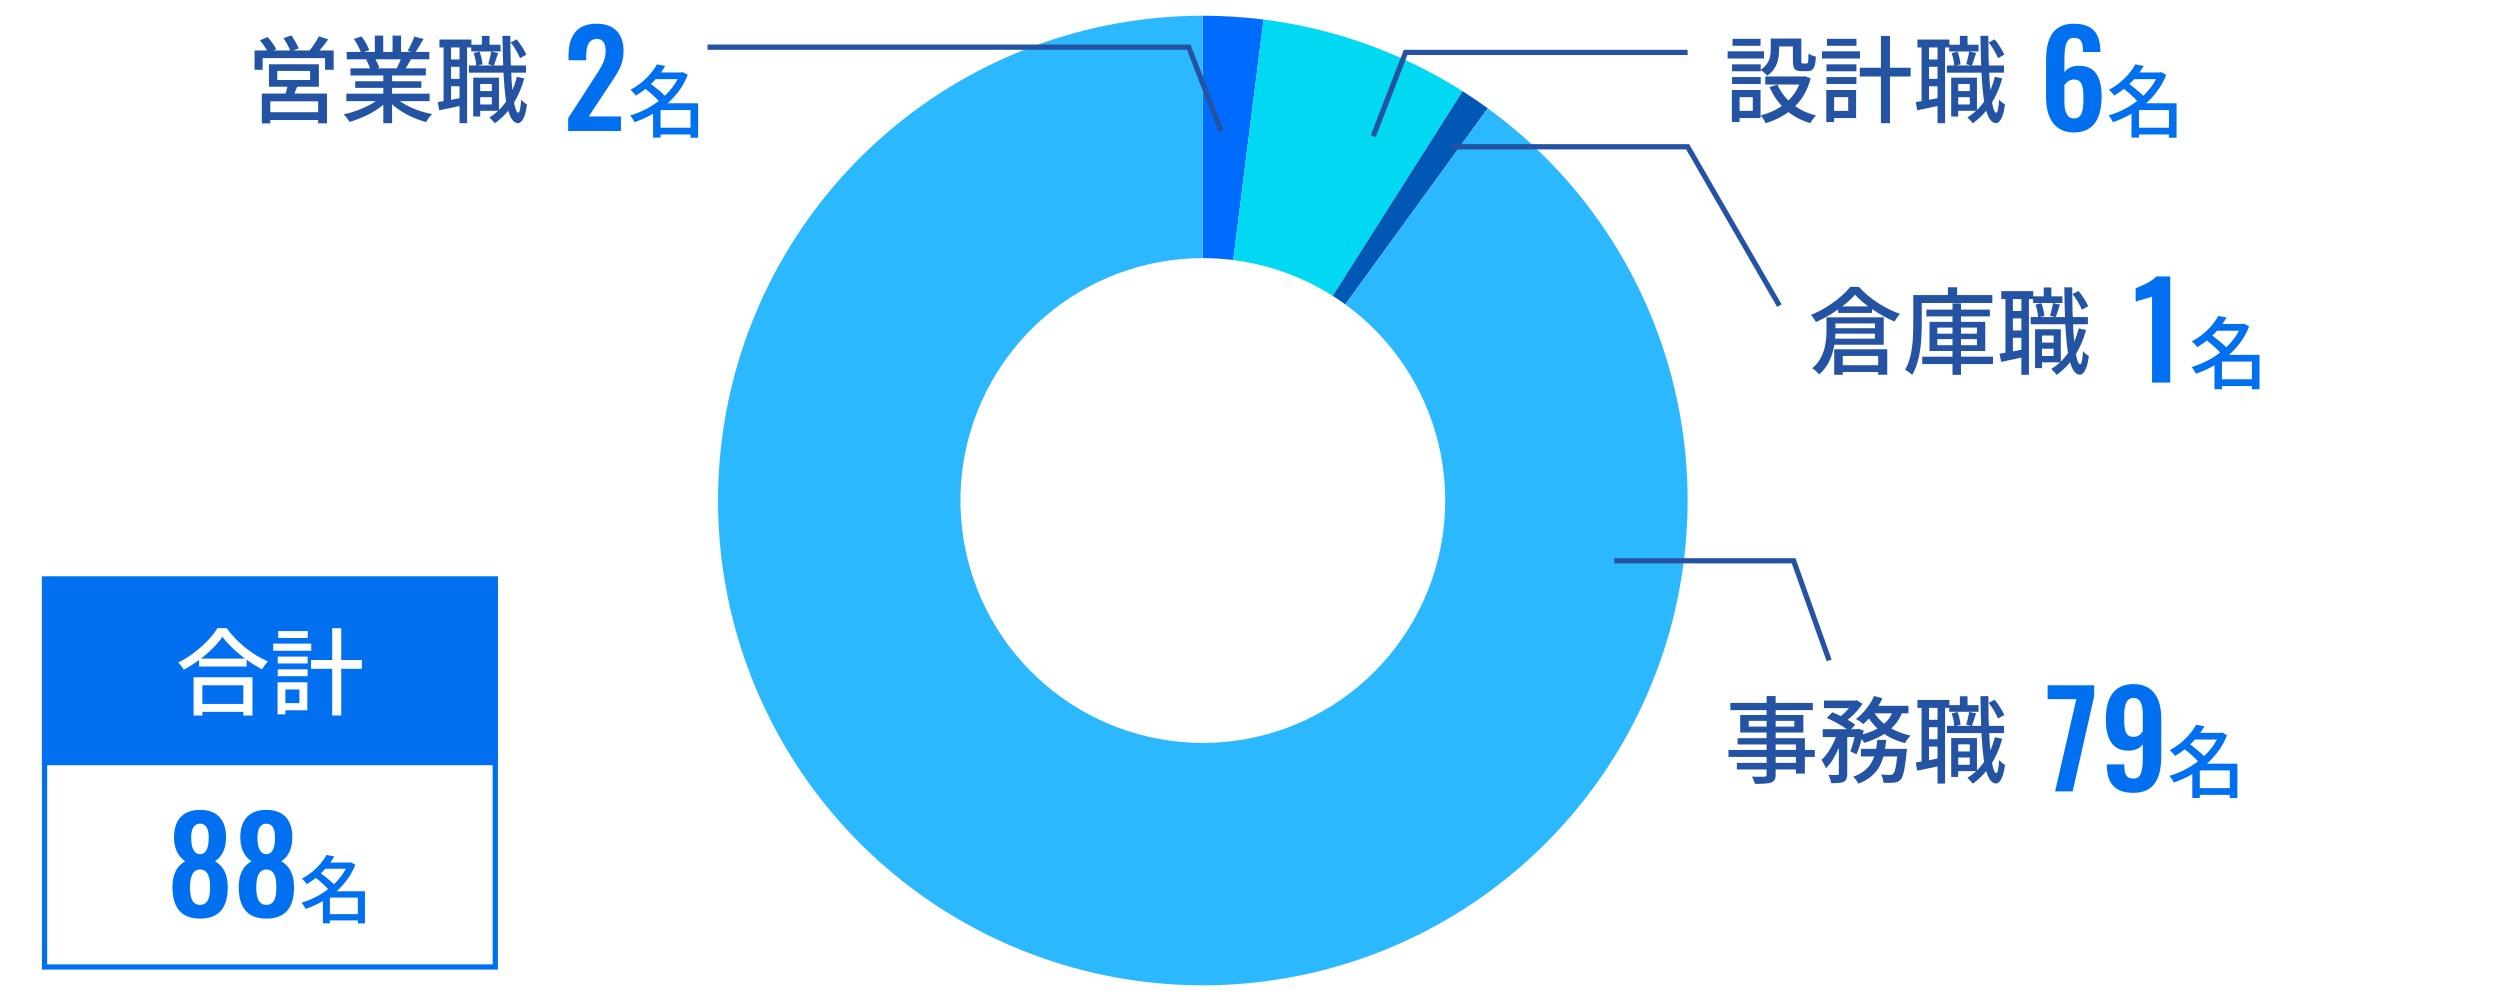 <svg width="477" height="190" viewBox="0 0 477 190" fill="none" xmlns="http://www.w3.org/2000/svg">
<rect width="477" height="190" fill="white"/>
<path d="M52.904 13.54V15.268H59.168V13.54H52.904ZM51.32 12.262H60.842V16.546H51.32V12.262ZM54.956 15.97L56.864 16.114C56.696 16.582 56.516 17.038 56.324 17.482C56.144 17.926 55.97 18.304 55.802 18.616L54.326 18.4C54.446 18.04 54.566 17.632 54.686 17.176C54.806 16.72 54.896 16.318 54.956 15.97ZM49.952 17.842H62.39V23.53H60.698V19.336H51.572V23.548H49.952V17.842ZM50.834 21.406H61.418V22.9H50.834V21.406ZM48.566 9.634H63.668V13.324H62.012V11.092H50.114V13.324H48.566V9.634ZM60.842 6.934L62.624 7.51C62.264 8.014 61.88 8.518 61.472 9.022C61.076 9.514 60.71 9.934 60.374 10.282L58.988 9.742C59.204 9.49 59.426 9.202 59.654 8.878C59.882 8.542 60.098 8.206 60.302 7.87C60.518 7.534 60.698 7.222 60.842 6.934ZM49.592 7.69L51.05 7.06C51.374 7.408 51.692 7.804 52.004 8.248C52.328 8.68 52.562 9.064 52.706 9.4L51.176 10.084C51.032 9.76 50.81 9.37 50.51 8.914C50.21 8.458 49.904 8.05 49.592 7.69ZM54.092 7.276L55.586 6.754C55.85 7.126 56.12 7.552 56.396 8.032C56.672 8.5 56.87 8.902 56.99 9.238L55.424 9.832C55.316 9.484 55.136 9.07 54.884 8.59C54.632 8.11 54.368 7.672 54.092 7.276ZM66.08 17.878H81.974V19.3H66.08V17.878ZM66.152 9.904H81.92V11.326H66.152V9.904ZM66.872 13.036H81.254V14.404H66.872V13.036ZM67.772 15.502H80.39V16.762H67.772V15.502ZM73.136 13.702H74.81V23.512H73.136V13.702ZM71.516 6.79H73.118V10.57H71.516V6.79ZM74.9 6.79H76.52V10.48H74.9V6.79ZM72.704 18.472L74.072 19.102C73.508 19.714 72.824 20.29 72.02 20.83C71.216 21.37 70.352 21.844 69.428 22.252C68.504 22.672 67.592 23.008 66.692 23.26C66.608 23.104 66.5 22.936 66.368 22.756C66.248 22.588 66.116 22.42 65.972 22.252C65.84 22.084 65.708 21.94 65.576 21.82C66.476 21.628 67.376 21.364 68.276 21.028C69.176 20.692 70.016 20.308 70.796 19.876C71.576 19.432 72.212 18.964 72.704 18.472ZM75.242 18.436C75.626 18.808 76.082 19.168 76.61 19.516C77.15 19.864 77.738 20.188 78.374 20.488C79.01 20.776 79.67 21.028 80.354 21.244C81.05 21.46 81.746 21.634 82.442 21.766C82.322 21.886 82.184 22.036 82.028 22.216C81.884 22.396 81.746 22.582 81.614 22.774C81.494 22.966 81.392 23.14 81.308 23.296C80.6 23.104 79.898 22.864 79.202 22.576C78.506 22.3 77.834 21.976 77.186 21.604C76.55 21.232 75.95 20.83 75.386 20.398C74.834 19.954 74.348 19.48 73.928 18.976L75.242 18.436ZM79.058 6.988L80.822 7.438C80.546 7.918 80.258 8.398 79.958 8.878C79.67 9.358 79.406 9.772 79.166 10.12L77.78 9.688C77.936 9.436 78.092 9.154 78.248 8.842C78.404 8.518 78.554 8.194 78.698 7.87C78.842 7.546 78.962 7.252 79.058 6.988ZM76.664 10.804L78.446 11.236C78.218 11.656 77.99 12.064 77.762 12.46C77.534 12.844 77.318 13.174 77.114 13.45L75.692 13.036C75.86 12.712 76.034 12.34 76.214 11.92C76.406 11.5 76.556 11.128 76.664 10.804ZM67.52 7.438L68.978 6.934C69.278 7.33 69.566 7.774 69.842 8.266C70.118 8.758 70.322 9.19 70.454 9.562L68.906 10.12C68.798 9.76 68.612 9.328 68.348 8.824C68.084 8.32 67.808 7.858 67.52 7.438ZM69.842 11.398L71.48 11.11C71.672 11.386 71.852 11.698 72.02 12.046C72.188 12.394 72.308 12.694 72.38 12.946L70.67 13.27C70.61 13.018 70.502 12.718 70.346 12.37C70.19 12.01 70.022 11.686 69.842 11.398ZM90.974 17.374H94.448V18.544H90.974V17.374ZM89.912 8.536H95.51V9.814H89.912V8.536ZM89.462 12.496H100.37V13.864H89.462V12.496ZM91.298 14.818H95.204V21.136H91.298V19.93H93.836V16.024H91.298V14.818ZM90.29 14.818H91.622V22.234H90.29V14.818ZM91.946 6.844H93.404V9.436H91.946V6.844ZM98.624 14.656L100.028 14.962C99.512 16.858 98.774 18.526 97.814 19.966C96.866 21.406 95.726 22.594 94.394 23.53C94.334 23.434 94.244 23.314 94.124 23.17C94.004 23.038 93.872 22.9 93.728 22.756C93.596 22.612 93.482 22.492 93.386 22.396C94.694 21.604 95.786 20.548 96.662 19.228C97.538 17.896 98.192 16.372 98.624 14.656ZM90.38 10.12L91.496 9.85C91.652 10.234 91.778 10.654 91.874 11.11C91.982 11.554 92.048 11.944 92.072 12.28L90.866 12.568C90.866 12.244 90.818 11.854 90.722 11.398C90.626 10.942 90.512 10.516 90.38 10.12ZM97.436 8.104L98.57 7.51C98.954 7.954 99.314 8.452 99.65 9.004C99.998 9.544 100.256 10.018 100.424 10.426L99.218 11.092C99.062 10.684 98.816 10.198 98.48 9.634C98.156 9.058 97.808 8.548 97.436 8.104ZM93.71 9.832L95.042 10.12C94.898 10.54 94.754 10.972 94.61 11.416C94.478 11.848 94.352 12.214 94.232 12.514L93.152 12.262C93.248 11.926 93.35 11.53 93.458 11.074C93.578 10.606 93.662 10.192 93.71 9.832ZM83.846 7.546H89.948V9.058H83.846V7.546ZM85.322 11.344H88.544V12.748H85.322V11.344ZM85.322 15.052H88.544V16.456H85.322V15.052ZM84.638 8.338H86.06V19.75H84.638V8.338ZM87.68 8.32H89.12V23.512H87.68V8.32ZM83.522 19.48C84.158 19.384 84.908 19.258 85.772 19.102C86.648 18.934 87.542 18.76 88.454 18.58L88.58 20.038C87.74 20.218 86.906 20.398 86.078 20.578C85.262 20.746 84.506 20.902 83.81 21.046L83.522 19.48ZM95.87 6.826H97.382C97.382 8.398 97.4 9.91 97.436 11.362C97.484 12.802 97.544 14.14 97.616 15.376C97.7 16.6 97.802 17.674 97.922 18.598C98.054 19.51 98.198 20.224 98.354 20.74C98.522 21.256 98.702 21.514 98.894 21.514C99.026 21.514 99.134 21.298 99.218 20.866C99.314 20.422 99.386 19.804 99.434 19.012C99.518 19.12 99.632 19.24 99.776 19.372C99.92 19.492 100.064 19.606 100.208 19.714C100.364 19.81 100.478 19.882 100.55 19.93C100.43 20.878 100.268 21.61 100.064 22.126C99.872 22.642 99.668 22.996 99.452 23.188C99.248 23.392 99.044 23.494 98.84 23.494C98.36 23.482 97.952 23.206 97.616 22.666C97.28 22.126 96.998 21.364 96.77 20.38C96.554 19.384 96.386 18.196 96.266 16.816C96.146 15.436 96.056 13.906 95.996 12.226C95.936 10.534 95.894 8.734 95.87 6.826Z" fill="#2553A4"/>
<path d="M108.402 25V22.55L113.402 14.825C114.477 13.1 115.552 11.775 115.552 9.775C115.552 8.275 115.052 7.425 113.902 7.425C112.252 7.425 111.852 8.925 111.852 10.65V11.5H108.477V10.6C108.477 7 109.952 4.525 113.802 4.525C117.252 4.525 118.977 6.5 118.977 9.8C118.977 12.325 117.802 13.95 116.477 15.95L112.327 22.225H118.477V25H108.402ZM125.403 24.37H132.408V25.66H125.403V24.37ZM124.788 13.825H130.203V15.1H124.788V13.825ZM125.343 12.28L126.933 12.58C126.533 13.26 126.063 13.935 125.523 14.605C124.983 15.275 124.363 15.92 123.663 16.54C122.973 17.15 122.183 17.72 121.293 18.25C121.233 18.13 121.143 18 121.023 17.86C120.903 17.72 120.778 17.585 120.648 17.455C120.528 17.325 120.408 17.22 120.288 17.14C121.118 16.69 121.858 16.195 122.508 15.655C123.158 15.105 123.718 14.54 124.188 13.96C124.668 13.38 125.053 12.82 125.343 12.28ZM129.753 13.825H130.008L130.263 13.75L131.223 14.275C130.783 15.425 130.203 16.475 129.483 17.425C128.773 18.375 127.968 19.23 127.068 19.99C126.168 20.74 125.208 21.39 124.188 21.94C123.168 22.49 122.128 22.945 121.068 23.305C121.008 23.175 120.928 23.03 120.828 22.87C120.738 22.71 120.638 22.555 120.528 22.405C120.428 22.255 120.333 22.13 120.243 22.03C121.243 21.74 122.228 21.345 123.198 20.845C124.168 20.345 125.078 19.755 125.928 19.075C126.788 18.385 127.548 17.62 128.208 16.78C128.868 15.94 129.383 15.04 129.753 14.08V13.825ZM122.868 16.765L123.933 15.865C124.313 16.115 124.703 16.405 125.103 16.735C125.513 17.055 125.898 17.375 126.258 17.695C126.618 18.015 126.908 18.32 127.128 18.61L125.988 19.615C125.778 19.345 125.498 19.04 125.148 18.7C124.808 18.36 124.438 18.02 124.038 17.68C123.638 17.34 123.248 17.035 122.868 16.765ZM131.748 19.705H133.203V26.275H131.748V19.705ZM126.033 19.705H132.453V20.995H126.033V26.26H124.608V20.785L125.718 19.705H126.033Z" fill="#0070F0"/>
<path d="M337.856 7.348H339.458V9.544C339.458 10.084 339.398 10.654 339.278 11.254C339.17 11.842 338.948 12.412 338.612 12.964C338.288 13.516 337.808 14.008 337.172 14.44C337.1 14.332 336.986 14.206 336.83 14.062C336.674 13.918 336.512 13.78 336.344 13.648C336.176 13.504 336.032 13.402 335.912 13.342C336.476 12.958 336.896 12.55 337.172 12.118C337.448 11.686 337.628 11.248 337.712 10.804C337.808 10.36 337.856 9.928 337.856 9.508V7.348ZM342.086 7.348H343.688V11.614C343.688 11.83 343.706 11.968 343.742 12.028C343.778 12.088 343.862 12.118 343.994 12.118C344.03 12.118 344.096 12.118 344.192 12.118C344.288 12.118 344.384 12.118 344.48 12.118C344.588 12.118 344.66 12.118 344.696 12.118C344.792 12.118 344.864 12.076 344.912 11.992C344.96 11.908 344.996 11.728 345.02 11.452C345.044 11.176 345.062 10.762 345.074 10.21C345.23 10.342 345.446 10.462 345.722 10.57C346.01 10.678 346.262 10.762 346.478 10.822C346.442 11.542 346.364 12.106 346.244 12.514C346.124 12.91 345.956 13.186 345.74 13.342C345.524 13.498 345.236 13.576 344.876 13.576C344.792 13.576 344.672 13.576 344.516 13.576C344.372 13.576 344.222 13.576 344.066 13.576C343.91 13.576 343.79 13.576 343.706 13.576C343.298 13.576 342.974 13.522 342.734 13.414C342.494 13.294 342.326 13.096 342.23 12.82C342.134 12.532 342.086 12.136 342.086 11.632V7.348ZM339.134 16.15C339.758 17.578 340.706 18.808 341.978 19.84C343.25 20.872 344.762 21.604 346.514 22.036C346.394 22.144 346.262 22.288 346.118 22.468C345.974 22.648 345.836 22.828 345.704 23.008C345.584 23.188 345.482 23.35 345.398 23.494C343.574 22.954 342.008 22.102 340.7 20.938C339.404 19.762 338.378 18.322 337.622 16.618L339.134 16.15ZM343.742 14.584H344.066L344.354 14.53L345.47 14.944C345.158 16.132 344.726 17.194 344.174 18.13C343.622 19.054 342.968 19.864 342.212 20.56C341.468 21.256 340.646 21.844 339.746 22.324C338.846 22.816 337.886 23.212 336.866 23.512C336.818 23.356 336.74 23.182 336.632 22.99C336.524 22.81 336.41 22.63 336.29 22.45C336.17 22.27 336.056 22.12 335.948 22C336.872 21.772 337.748 21.454 338.576 21.046C339.404 20.626 340.16 20.122 340.844 19.534C341.528 18.934 342.116 18.244 342.608 17.464C343.1 16.684 343.478 15.814 343.742 14.854V14.584ZM336.812 14.584H344.408V16.132H336.812V14.584ZM338.504 7.348H342.932V8.86H338.504V7.348ZM330.476 12.28H335.948V13.594H330.476V12.28ZM330.566 7.402H335.912V8.734H330.566V7.402ZM330.476 14.71H335.948V16.024H330.476V14.71ZM329.63 9.796H336.578V11.164H329.63V9.796ZM331.268 17.176H335.912V22.522H331.268V21.154H334.436V18.544H331.268V17.176ZM330.44 17.176H331.916V23.296H330.44V17.176ZM354.848 12.928H364.55V14.602H354.848V12.928ZM358.88 6.862H360.608V23.512H358.88V6.862ZM348.494 12.28H354.2V13.594H348.494V12.28ZM348.584 7.402H354.218V8.734H348.584V7.402ZM348.494 14.71H354.2V16.024H348.494V14.71ZM347.63 9.796H354.884V11.164H347.63V9.796ZM349.268 17.176H354.146V22.522H349.268V21.154H352.634V18.544H349.268V17.176ZM348.458 17.176H349.952V23.296H348.458V17.176ZM372.974 17.374H376.448V18.544H372.974V17.374ZM371.912 8.536H377.51V9.814H371.912V8.536ZM371.462 12.496H382.37V13.864H371.462V12.496ZM373.298 14.818H377.204V21.136H373.298V19.93H375.836V16.024H373.298V14.818ZM372.29 14.818H373.622V22.234H372.29V14.818ZM373.946 6.844H375.404V9.436H373.946V6.844ZM380.624 14.656L382.028 14.962C381.512 16.858 380.774 18.526 379.814 19.966C378.866 21.406 377.726 22.594 376.394 23.53C376.334 23.434 376.244 23.314 376.124 23.17C376.004 23.038 375.872 22.9 375.728 22.756C375.596 22.612 375.482 22.492 375.386 22.396C376.694 21.604 377.786 20.548 378.662 19.228C379.538 17.896 380.192 16.372 380.624 14.656ZM372.38 10.12L373.496 9.85C373.652 10.234 373.778 10.654 373.874 11.11C373.982 11.554 374.048 11.944 374.072 12.28L372.866 12.568C372.866 12.244 372.818 11.854 372.722 11.398C372.626 10.942 372.512 10.516 372.38 10.12ZM379.436 8.104L380.57 7.51C380.954 7.954 381.314 8.452 381.65 9.004C381.998 9.544 382.256 10.018 382.424 10.426L381.218 11.092C381.062 10.684 380.816 10.198 380.48 9.634C380.156 9.058 379.808 8.548 379.436 8.104ZM375.71 9.832L377.042 10.12C376.898 10.54 376.754 10.972 376.61 11.416C376.478 11.848 376.352 12.214 376.232 12.514L375.152 12.262C375.248 11.926 375.35 11.53 375.458 11.074C375.578 10.606 375.662 10.192 375.71 9.832ZM365.846 7.546H371.948V9.058H365.846V7.546ZM367.322 11.344H370.544V12.748H367.322V11.344ZM367.322 15.052H370.544V16.456H367.322V15.052ZM366.638 8.338H368.06V19.75H366.638V8.338ZM369.68 8.32H371.12V23.512H369.68V8.32ZM365.522 19.48C366.158 19.384 366.908 19.258 367.772 19.102C368.648 18.934 369.542 18.76 370.454 18.58L370.58 20.038C369.74 20.218 368.906 20.398 368.078 20.578C367.262 20.746 366.506 20.902 365.81 21.046L365.522 19.48ZM377.87 6.826H379.382C379.382 8.398 379.4 9.91 379.436 11.362C379.484 12.802 379.544 14.14 379.616 15.376C379.7 16.6 379.802 17.674 379.922 18.598C380.054 19.51 380.198 20.224 380.354 20.74C380.522 21.256 380.702 21.514 380.894 21.514C381.026 21.514 381.134 21.298 381.218 20.866C381.314 20.422 381.386 19.804 381.434 19.012C381.518 19.12 381.632 19.24 381.776 19.372C381.92 19.492 382.064 19.606 382.208 19.714C382.364 19.81 382.478 19.882 382.55 19.93C382.43 20.878 382.268 21.61 382.064 22.126C381.872 22.642 381.668 22.996 381.452 23.188C381.248 23.392 381.044 23.494 380.84 23.494C380.36 23.482 379.952 23.206 379.616 22.666C379.28 22.126 378.998 21.364 378.77 20.38C378.554 19.384 378.386 18.196 378.266 16.816C378.146 15.436 378.056 13.906 377.996 12.226C377.936 10.534 377.894 8.734 377.87 6.826Z" fill="#2553A4"/>
<path d="M395.691 25.275C391.966 25.275 390.391 22.4 390.391 18.625V11.525C390.391 7.6 391.516 4.525 395.691 4.525C399.216 4.525 400.691 6.325 400.741 9.6C400.741 9.675 400.766 9.8 400.766 9.925H397.441C397.441 8.125 397.141 7.225 395.716 7.225C394.391 7.225 393.891 8.325 393.891 11.4V13.8C394.341 13.05 395.341 12.575 396.616 12.55C399.891 12.5 400.991 14.975 400.991 18.375C400.991 22.35 399.641 25.275 395.691 25.275ZM395.716 22.6C397.166 22.6 397.516 21.175 397.516 19.025C397.516 16.85 397.466 15.175 395.716 15.175C394.841 15.175 394.191 15.75 393.891 16.25V19.425C393.891 21.125 394.291 22.6 395.716 22.6ZM407.489 24.37H414.494V25.66H407.489V24.37ZM406.874 13.825H412.289V15.1H406.874V13.825ZM407.429 12.28L409.019 12.58C408.619 13.26 408.149 13.935 407.609 14.605C407.069 15.275 406.449 15.92 405.749 16.54C405.059 17.15 404.269 17.72 403.379 18.25C403.319 18.13 403.229 18 403.109 17.86C402.989 17.72 402.864 17.585 402.734 17.455C402.614 17.325 402.494 17.22 402.374 17.14C403.204 16.69 403.944 16.195 404.594 15.655C405.244 15.105 405.804 14.54 406.274 13.96C406.754 13.38 407.139 12.82 407.429 12.28ZM411.839 13.825H412.094L412.349 13.75L413.309 14.275C412.869 15.425 412.289 16.475 411.569 17.425C410.859 18.375 410.054 19.23 409.154 19.99C408.254 20.74 407.294 21.39 406.274 21.94C405.254 22.49 404.214 22.945 403.154 23.305C403.094 23.175 403.014 23.03 402.914 22.87C402.824 22.71 402.724 22.555 402.614 22.405C402.514 22.255 402.419 22.13 402.329 22.03C403.329 21.74 404.314 21.345 405.284 20.845C406.254 20.345 407.164 19.755 408.014 19.075C408.874 18.385 409.634 17.62 410.294 16.78C410.954 15.94 411.469 15.04 411.839 14.08V13.825ZM404.954 16.765L406.019 15.865C406.399 16.115 406.789 16.405 407.189 16.735C407.599 17.055 407.984 17.375 408.344 17.695C408.704 18.015 408.994 18.32 409.214 18.61L408.074 19.615C407.864 19.345 407.584 19.04 407.234 18.7C406.894 18.36 406.524 18.02 406.124 17.68C405.724 17.34 405.334 17.035 404.954 16.765ZM413.834 19.705H415.289V26.275H413.834V19.705ZM408.119 19.705H414.539V20.995H408.119V26.26H406.694V20.785L407.804 19.705H408.119Z" fill="#0070F0"/>
<path d="M353.928 56.23C353.424 56.83 352.776 57.448 351.984 58.084C351.204 58.72 350.34 59.332 349.392 59.92C348.456 60.496 347.49 61.006 346.494 61.45C346.386 61.258 346.242 61.03 346.062 60.766C345.882 60.49 345.708 60.262 345.54 60.082C346.56 59.662 347.544 59.158 348.492 58.57C349.452 57.982 350.322 57.352 351.102 56.68C351.894 56.008 352.53 55.36 353.01 54.736H354.666C355.17 55.288 355.728 55.822 356.34 56.338C356.952 56.854 357.6 57.334 358.284 57.778C358.968 58.222 359.664 58.624 360.372 58.984C361.092 59.344 361.806 59.644 362.514 59.884C362.322 60.088 362.13 60.328 361.938 60.604C361.758 60.868 361.602 61.12 361.47 61.36C360.798 61.072 360.108 60.73 359.4 60.334C358.692 59.938 358.002 59.518 357.33 59.074C356.658 58.618 356.028 58.15 355.44 57.67C354.852 57.178 354.348 56.698 353.928 56.23ZM350.724 58.462H357.186V59.704H350.724V58.462ZM349.32 62.62H358.626V63.664H349.32V62.62ZM350.742 69.676H359.418V70.972H350.742V69.676ZM348.492 60.55H350.202V63.124C350.202 63.748 350.16 64.426 350.076 65.158C350.004 65.878 349.854 66.616 349.626 67.372C349.41 68.116 349.098 68.836 348.69 69.532C348.282 70.228 347.754 70.864 347.106 71.44C347.022 71.332 346.896 71.2 346.728 71.044C346.572 70.888 346.404 70.732 346.224 70.576C346.056 70.432 345.906 70.33 345.774 70.27C346.386 69.742 346.872 69.178 347.232 68.578C347.592 67.966 347.862 67.342 348.042 66.706C348.222 66.058 348.342 65.428 348.402 64.816C348.462 64.192 348.492 63.61 348.492 63.07V60.55ZM349.356 60.55H359.418V65.77H349.32V64.618H357.744V61.72H349.356V60.55ZM349.968 66.634H360.084V71.494H358.356V67.912H351.606V71.512H349.968V66.634ZM367.554 59.074H379.668V60.37H367.554V59.074ZM366.762 68.056H380.262V69.46H366.762V68.056ZM372.54 57.886H374.16V71.53H372.54V57.886ZM369.642 64.708V65.86H377.202V64.708H369.642ZM369.642 62.512V63.664H377.202V62.512H369.642ZM368.148 61.414H378.786V66.976H368.148V61.414ZM371.658 54.808H373.422V57.22H371.658V54.808ZM365.862 56.302H380.136V57.814H365.862V56.302ZM365.052 56.302H366.672V62.044C366.672 62.752 366.648 63.52 366.6 64.348C366.564 65.176 366.48 66.016 366.348 66.868C366.228 67.72 366.042 68.548 365.79 69.352C365.55 70.144 365.232 70.87 364.836 71.53C364.74 71.422 364.608 71.302 364.44 71.17C364.272 71.05 364.098 70.93 363.918 70.81C363.75 70.69 363.6 70.606 363.468 70.558C363.84 69.946 364.128 69.286 364.332 68.578C364.548 67.858 364.704 67.12 364.8 66.364C364.908 65.596 364.974 64.846 364.998 64.114C365.034 63.382 365.052 62.692 365.052 62.044V56.302ZM388.974 65.374H392.448V66.544H388.974V65.374ZM387.912 56.536H393.51V57.814H387.912V56.536ZM387.462 60.496H398.37V61.864H387.462V60.496ZM389.298 62.818H393.204V69.136H389.298V67.93H391.836V64.024H389.298V62.818ZM388.29 62.818H389.622V70.234H388.29V62.818ZM389.946 54.844H391.404V57.436H389.946V54.844ZM396.624 62.656L398.028 62.962C397.512 64.858 396.774 66.526 395.814 67.966C394.866 69.406 393.726 70.594 392.394 71.53C392.334 71.434 392.244 71.314 392.124 71.17C392.004 71.038 391.872 70.9 391.728 70.756C391.596 70.612 391.482 70.492 391.386 70.396C392.694 69.604 393.786 68.548 394.662 67.228C395.538 65.896 396.192 64.372 396.624 62.656ZM388.38 58.12L389.496 57.85C389.652 58.234 389.778 58.654 389.874 59.11C389.982 59.554 390.048 59.944 390.072 60.28L388.866 60.568C388.866 60.244 388.818 59.854 388.722 59.398C388.626 58.942 388.512 58.516 388.38 58.12ZM395.436 56.104L396.57 55.51C396.954 55.954 397.314 56.452 397.65 57.004C397.998 57.544 398.256 58.018 398.424 58.426L397.218 59.092C397.062 58.684 396.816 58.198 396.48 57.634C396.156 57.058 395.808 56.548 395.436 56.104ZM391.71 57.832L393.042 58.12C392.898 58.54 392.754 58.972 392.61 59.416C392.478 59.848 392.352 60.214 392.232 60.514L391.152 60.262C391.248 59.926 391.35 59.53 391.458 59.074C391.578 58.606 391.662 58.192 391.71 57.832ZM381.846 55.546H387.948V57.058H381.846V55.546ZM383.322 59.344H386.544V60.748H383.322V59.344ZM383.322 63.052H386.544V64.456H383.322V63.052ZM382.638 56.338H384.06V67.75H382.638V56.338ZM385.68 56.32H387.12V71.512H385.68V56.32ZM381.522 67.48C382.158 67.384 382.908 67.258 383.772 67.102C384.648 66.934 385.542 66.76 386.454 66.58L386.58 68.038C385.74 68.218 384.906 68.398 384.078 68.578C383.262 68.746 382.506 68.902 381.81 69.046L381.522 67.48ZM393.87 54.826H395.382C395.382 56.398 395.4 57.91 395.436 59.362C395.484 60.802 395.544 62.14 395.616 63.376C395.7 64.6 395.802 65.674 395.922 66.598C396.054 67.51 396.198 68.224 396.354 68.74C396.522 69.256 396.702 69.514 396.894 69.514C397.026 69.514 397.134 69.298 397.218 68.866C397.314 68.422 397.386 67.804 397.434 67.012C397.518 67.12 397.632 67.24 397.776 67.372C397.92 67.492 398.064 67.606 398.208 67.714C398.364 67.81 398.478 67.882 398.55 67.93C398.43 68.878 398.268 69.61 398.064 70.126C397.872 70.642 397.668 70.996 397.452 71.188C397.248 71.392 397.044 71.494 396.84 71.494C396.36 71.482 395.952 71.206 395.616 70.666C395.28 70.126 394.998 69.364 394.77 68.38C394.554 67.384 394.386 66.196 394.266 64.816C394.146 63.436 394.056 61.906 393.996 60.226C393.936 58.534 393.894 56.734 393.87 54.826Z" fill="#2553A4"/>
<path d="M410.612 73V56.575C410.212 56.825 407.912 57.35 407.487 57.55V54.975C408.412 54.65 410.562 53.75 411.412 52.75H414.087V73H410.612ZM423.318 72.37H430.323V73.66H423.318V72.37ZM422.703 61.825H428.118V63.1H422.703V61.825ZM423.258 60.28L424.848 60.58C424.448 61.26 423.978 61.935 423.438 62.605C422.898 63.275 422.278 63.92 421.578 64.54C420.888 65.15 420.098 65.72 419.208 66.25C419.148 66.13 419.058 66 418.938 65.86C418.818 65.72 418.693 65.585 418.563 65.455C418.443 65.325 418.323 65.22 418.203 65.14C419.033 64.69 419.773 64.195 420.423 63.655C421.073 63.105 421.633 62.54 422.103 61.96C422.583 61.38 422.968 60.82 423.258 60.28ZM427.668 61.825H427.923L428.178 61.75L429.138 62.275C428.698 63.425 428.118 64.475 427.398 65.425C426.688 66.375 425.883 67.23 424.983 67.99C424.083 68.74 423.123 69.39 422.103 69.94C421.083 70.49 420.043 70.945 418.983 71.305C418.923 71.175 418.843 71.03 418.743 70.87C418.653 70.71 418.553 70.555 418.443 70.405C418.343 70.255 418.248 70.13 418.158 70.03C419.158 69.74 420.143 69.345 421.113 68.845C422.083 68.345 422.993 67.755 423.843 67.075C424.703 66.385 425.463 65.62 426.123 64.78C426.783 63.94 427.298 63.04 427.668 62.08V61.825ZM420.783 64.765L421.848 63.865C422.228 64.115 422.618 64.405 423.018 64.735C423.428 65.055 423.813 65.375 424.173 65.695C424.533 66.015 424.823 66.32 425.043 66.61L423.903 67.615C423.693 67.345 423.413 67.04 423.063 66.7C422.723 66.36 422.353 66.02 421.953 65.68C421.553 65.34 421.163 65.035 420.783 64.765ZM429.663 67.705H431.118V74.275H429.663V67.705ZM423.948 67.705H430.368V68.995H423.948V74.26H422.523V68.785L423.633 67.705H423.948Z" fill="#0070F0"/>
<path d="M229.5 3C233.376 3 237.248 3.244 241.093 3.729L235.297 49.615C233.374 49.372 231.438 49.25 229.5 49.25L229.5 3Z" fill="#006BFF"/>
<path d="M241.093 3.729C254.602 5.436 267.567 10.104 279.064 17.4L254.282 56.45C248.534 52.802 242.051 50.468 235.297 49.615L241.093 3.729Z" fill="#00D9F1"/>
<path d="M279.064 17.4C280.7 18.438 282.303 19.527 283.87 20.666L256.685 58.083C255.901 57.514 255.1 56.969 254.282 56.45L279.064 17.4Z" fill="#0057B4"/>
<path d="M283.87 20.666C301.688 33.612 314.303 52.49 319.444 73.906C324.586 95.322 321.917 117.87 311.918 137.494C301.919 157.118 285.246 172.53 264.898 180.959C244.55 189.387 221.863 190.279 200.916 183.473C179.969 176.667 162.139 162.61 150.631 143.831C139.123 125.052 134.693 102.783 138.139 81.03C141.584 59.276 152.678 39.466 169.426 25.162C186.174 10.859 207.475 3 229.5 3L229.5 49.25C218.488 49.25 207.837 53.179 199.463 60.331C191.089 67.483 185.542 77.388 183.819 88.265C182.097 99.142 184.311 110.276 190.065 119.666C195.819 129.055 204.735 136.083 215.208 139.486C225.681 142.889 237.025 142.444 247.199 138.229C257.373 134.015 265.71 126.309 270.709 116.497C275.709 106.685 277.043 95.411 274.472 84.703C271.901 73.995 265.594 64.556 256.685 58.083L283.87 20.666Z" fill="#2CB8FF"/>
<path d="M233 25L226.812 9H135" stroke="#2553A4"/>
<path d="M262 26L268.188 10H322" stroke="#2553A4"/>
<path d="M349 126L342.226 107H308" stroke="#2553A4"/>
<path d="M337.064 132.808H338.792V147.766C338.792 148.222 338.726 148.564 338.594 148.792C338.462 149.02 338.24 149.194 337.928 149.314C337.616 149.422 337.214 149.488 336.722 149.512C336.23 149.548 335.6 149.566 334.832 149.566C334.796 149.362 334.718 149.128 334.598 148.864C334.49 148.6 334.376 148.372 334.256 148.18C334.592 148.192 334.922 148.198 335.246 148.198C335.57 148.21 335.852 148.21 336.092 148.198C336.344 148.198 336.524 148.198 336.632 148.198C336.8 148.186 336.914 148.15 336.974 148.09C337.034 148.042 337.064 147.934 337.064 147.766V132.808ZM330.152 134.122H345.884V135.49H330.152V134.122ZM333.662 137.542V138.64H342.356V137.542H333.662ZM332.024 136.426H344.084V139.774H332.024V136.426ZM331.538 140.854H344.372V147.604H342.662V142.042H331.538V140.854ZM329.792 143.086H346.262V144.418H329.792V143.086ZM331.394 145.552H343.562V146.812H331.394V145.552ZM348.008 133.672H354.038V135.112H348.008V133.672ZM355.064 142.888H362.66V144.328H355.064V142.888ZM347.774 139.126H354.524V140.638H347.774V139.126ZM350.852 139.738H352.454V147.622C352.454 148.018 352.406 148.336 352.31 148.576C352.226 148.828 352.046 149.026 351.77 149.17C351.518 149.29 351.194 149.362 350.798 149.386C350.414 149.422 349.946 149.44 349.394 149.44C349.358 149.212 349.292 148.942 349.196 148.63C349.1 148.33 348.998 148.066 348.89 147.838C349.262 147.85 349.604 147.862 349.916 147.874C350.228 147.874 350.444 147.868 350.564 147.856C350.672 147.844 350.744 147.826 350.78 147.802C350.828 147.766 350.852 147.694 350.852 147.586V139.738ZM362.102 142.888H363.83C363.83 142.888 363.824 142.978 363.812 143.158C363.8 143.326 363.788 143.47 363.776 143.59C363.668 144.67 363.554 145.564 363.434 146.272C363.326 146.968 363.206 147.514 363.074 147.91C362.942 148.306 362.786 148.6 362.606 148.792C362.426 148.972 362.24 149.098 362.048 149.17C361.856 149.242 361.634 149.296 361.382 149.332C361.166 149.356 360.878 149.368 360.518 149.368C360.17 149.368 359.786 149.362 359.366 149.35C359.354 149.11 359.306 148.84 359.222 148.54C359.138 148.24 359.036 147.982 358.916 147.766C359.276 147.802 359.606 147.826 359.906 147.838C360.218 147.85 360.446 147.856 360.59 147.856C360.734 147.856 360.848 147.844 360.932 147.82C361.028 147.796 361.118 147.742 361.202 147.658C361.322 147.538 361.436 147.316 361.544 146.992C361.652 146.656 361.748 146.176 361.832 145.552C361.928 144.928 362.018 144.124 362.102 143.14V142.888ZM358.178 141.178H359.888C359.804 142.102 359.672 142.978 359.492 143.806C359.312 144.634 359.036 145.408 358.664 146.128C358.292 146.836 357.776 147.478 357.116 148.054C356.468 148.63 355.622 149.122 354.578 149.53C354.482 149.326 354.338 149.092 354.146 148.828C353.954 148.564 353.768 148.354 353.588 148.198C354.524 147.862 355.274 147.448 355.838 146.956C356.414 146.464 356.858 145.918 357.17 145.318C357.494 144.718 357.728 144.07 357.872 143.374C358.016 142.678 358.118 141.946 358.178 141.178ZM348.548 137.002L349.61 135.904C350.114 136.096 350.636 136.33 351.176 136.606C351.728 136.87 352.25 137.152 352.742 137.452C353.246 137.74 353.66 138.016 353.984 138.28L352.85 139.504C352.55 139.24 352.154 138.958 351.662 138.658C351.182 138.346 350.666 138.046 350.114 137.758C349.574 137.458 349.052 137.206 348.548 137.002ZM354.092 139.126H354.326L354.56 139.054L355.604 139.396C355.436 140.188 355.226 140.998 354.974 141.826C354.734 142.642 354.482 143.344 354.218 143.932L353.048 143.356C353.252 142.852 353.45 142.234 353.642 141.502C353.834 140.758 353.984 140.056 354.092 139.396V139.126ZM361.292 135.364L363.074 135.634C362.666 136.738 362.102 137.68 361.382 138.46C360.674 139.24 359.84 139.894 358.88 140.422C357.92 140.95 356.858 141.388 355.694 141.736C355.634 141.616 355.538 141.466 355.406 141.286C355.286 141.106 355.154 140.932 355.01 140.764C354.878 140.584 354.752 140.44 354.632 140.332C355.748 140.068 356.75 139.726 357.638 139.306C358.538 138.874 359.3 138.334 359.924 137.686C360.548 137.026 361.004 136.252 361.292 135.364ZM357.566 132.79L359.168 133.24C358.88 133.876 358.538 134.494 358.142 135.094C357.746 135.694 357.32 136.258 356.864 136.786C356.42 137.302 355.97 137.758 355.514 138.154C355.406 138.058 355.268 137.95 355.1 137.83C354.932 137.698 354.758 137.578 354.578 137.47C354.41 137.35 354.254 137.254 354.11 137.182C354.818 136.654 355.478 136.006 356.09 135.238C356.714 134.458 357.206 133.642 357.566 132.79ZM357.494 135.778C357.914 136.522 358.472 137.2 359.168 137.812C359.864 138.412 360.668 138.928 361.58 139.36C362.504 139.792 363.494 140.122 364.55 140.35C364.43 140.458 364.298 140.596 364.154 140.764C364.022 140.932 363.896 141.106 363.776 141.286C363.656 141.466 363.554 141.634 363.47 141.79C362.366 141.502 361.346 141.1 360.41 140.584C359.474 140.056 358.64 139.426 357.908 138.694C357.176 137.962 356.564 137.146 356.072 136.246L357.494 135.778ZM350.654 139.63L351.788 140.062C351.56 140.854 351.272 141.67 350.924 142.51C350.576 143.338 350.186 144.112 349.754 144.832C349.334 145.54 348.872 146.128 348.368 146.596C348.296 146.356 348.176 146.086 348.008 145.786C347.84 145.474 347.684 145.204 347.54 144.976C347.984 144.58 348.404 144.094 348.8 143.518C349.196 142.93 349.556 142.3 349.88 141.628C350.204 140.956 350.462 140.29 350.654 139.63ZM357.314 134.662H364.136V136.102H356.63L357.314 134.662ZM353.624 133.672H354.002L354.272 133.6L355.352 134.284C355.088 134.704 354.764 135.136 354.38 135.58C353.996 136.024 353.588 136.438 353.156 136.822C352.724 137.206 352.292 137.542 351.86 137.83C351.716 137.698 351.53 137.554 351.302 137.398C351.086 137.242 350.894 137.11 350.726 137.002C351.11 136.738 351.488 136.432 351.86 136.084C352.232 135.736 352.574 135.376 352.886 135.004C353.198 134.632 353.444 134.29 353.624 133.978V133.672ZM372.974 143.374H376.448V144.544H372.974V143.374ZM371.912 134.536H377.51V135.814H371.912V134.536ZM371.462 138.496H382.37V139.864H371.462V138.496ZM373.298 140.818H377.204V147.136H373.298V145.93H375.836V142.024H373.298V140.818ZM372.29 140.818H373.622V148.234H372.29V140.818ZM373.946 132.844H375.404V135.436H373.946V132.844ZM380.624 140.656L382.028 140.962C381.512 142.858 380.774 144.526 379.814 145.966C378.866 147.406 377.726 148.594 376.394 149.53C376.334 149.434 376.244 149.314 376.124 149.17C376.004 149.038 375.872 148.9 375.728 148.756C375.596 148.612 375.482 148.492 375.386 148.396C376.694 147.604 377.786 146.548 378.662 145.228C379.538 143.896 380.192 142.372 380.624 140.656ZM372.38 136.12L373.496 135.85C373.652 136.234 373.778 136.654 373.874 137.11C373.982 137.554 374.048 137.944 374.072 138.28L372.866 138.568C372.866 138.244 372.818 137.854 372.722 137.398C372.626 136.942 372.512 136.516 372.38 136.12ZM379.436 134.104L380.57 133.51C380.954 133.954 381.314 134.452 381.65 135.004C381.998 135.544 382.256 136.018 382.424 136.426L381.218 137.092C381.062 136.684 380.816 136.198 380.48 135.634C380.156 135.058 379.808 134.548 379.436 134.104ZM375.71 135.832L377.042 136.12C376.898 136.54 376.754 136.972 376.61 137.416C376.478 137.848 376.352 138.214 376.232 138.514L375.152 138.262C375.248 137.926 375.35 137.53 375.458 137.074C375.578 136.606 375.662 136.192 375.71 135.832ZM365.846 133.546H371.948V135.058H365.846V133.546ZM367.322 137.344H370.544V138.748H367.322V137.344ZM367.322 141.052H370.544V142.456H367.322V141.052ZM366.638 134.338H368.06V145.75H366.638V134.338ZM369.68 134.32H371.12V149.512H369.68V134.32ZM365.522 145.48C366.158 145.384 366.908 145.258 367.772 145.102C368.648 144.934 369.542 144.76 370.454 144.58L370.58 146.038C369.74 146.218 368.906 146.398 368.078 146.578C367.262 146.746 366.506 146.902 365.81 147.046L365.522 145.48ZM377.87 132.826H379.382C379.382 134.398 379.4 135.91 379.436 137.362C379.484 138.802 379.544 140.14 379.616 141.376C379.7 142.6 379.802 143.674 379.922 144.598C380.054 145.51 380.198 146.224 380.354 146.74C380.522 147.256 380.702 147.514 380.894 147.514C381.026 147.514 381.134 147.298 381.218 146.866C381.314 146.422 381.386 145.804 381.434 145.012C381.518 145.12 381.632 145.24 381.776 145.372C381.92 145.492 382.064 145.606 382.208 145.714C382.364 145.81 382.478 145.882 382.55 145.93C382.43 146.878 382.268 147.61 382.064 148.126C381.872 148.642 381.668 148.996 381.452 149.188C381.248 149.392 381.044 149.494 380.84 149.494C380.36 149.482 379.952 149.206 379.616 148.666C379.28 148.126 378.998 147.364 378.77 146.38C378.554 145.384 378.386 144.196 378.266 142.816C378.146 141.436 378.056 139.906 377.996 138.226C377.936 136.534 377.894 134.734 377.87 132.826Z" fill="#2553A4"/>
<path d="M392.113 151L396.163 133.4H390.688V130.75H399.563V132.85L395.463 151H392.113ZM407.069 151.275C403.519 151.275 402.044 149.45 401.994 146.15V145.85H405.319C405.319 147.65 405.619 148.55 407.094 148.55C408.394 148.55 408.844 147.45 408.844 144.375V141.975C408.394 142.725 407.444 143.2 406.144 143.225C402.869 143.275 401.794 140.675 401.794 137.275C401.794 133.3 403.219 130.525 407.069 130.525C410.819 130.525 412.369 133.25 412.369 137.05V144.225C412.369 148.175 411.244 151.275 407.069 151.275ZM407.094 140.6C407.994 140.6 408.544 140.025 408.844 139.5V136.35C408.844 134.65 408.519 133.175 407.069 133.175C405.644 133.175 405.294 134.625 405.294 136.75C405.294 138.925 405.319 140.6 407.094 140.6ZM419.092 150.37H426.097V151.66H419.092V150.37ZM418.477 139.825H423.892V141.1H418.477V139.825ZM419.032 138.28L420.622 138.58C420.222 139.26 419.752 139.935 419.212 140.605C418.672 141.275 418.052 141.92 417.352 142.54C416.662 143.15 415.872 143.72 414.982 144.25C414.922 144.13 414.832 144 414.712 143.86C414.592 143.72 414.467 143.585 414.337 143.455C414.217 143.325 414.097 143.22 413.977 143.14C414.807 142.69 415.547 142.195 416.197 141.655C416.847 141.105 417.407 140.54 417.877 139.96C418.357 139.38 418.742 138.82 419.032 138.28ZM423.442 139.825H423.697L423.952 139.75L424.912 140.275C424.472 141.425 423.892 142.475 423.172 143.425C422.462 144.375 421.657 145.23 420.757 145.99C419.857 146.74 418.897 147.39 417.877 147.94C416.857 148.49 415.817 148.945 414.757 149.305C414.697 149.175 414.617 149.03 414.517 148.87C414.427 148.71 414.327 148.555 414.217 148.405C414.117 148.255 414.022 148.13 413.932 148.03C414.932 147.74 415.917 147.345 416.887 146.845C417.857 146.345 418.767 145.755 419.617 145.075C420.477 144.385 421.237 143.62 421.897 142.78C422.557 141.94 423.072 141.04 423.442 140.08V139.825ZM416.557 142.765L417.622 141.865C418.002 142.115 418.392 142.405 418.792 142.735C419.202 143.055 419.587 143.375 419.947 143.695C420.307 144.015 420.597 144.32 420.817 144.61L419.677 145.615C419.467 145.345 419.187 145.04 418.837 144.7C418.497 144.36 418.127 144.02 417.727 143.68C417.327 143.34 416.937 143.035 416.557 142.765ZM425.437 145.705H426.892V152.275H425.437V145.705ZM419.722 145.705H426.142V146.995H419.722V152.26H418.297V146.785L419.407 145.705H419.722Z" fill="#0070F0"/>
<path d="M277 28H322L339.5 58.311" stroke="#2553A4"/>
<rect x="8.5" y="110.5" width="86" height="74" stroke="#0070F0"/>
<rect width="87" height="36" transform="translate(8 110)" fill="#0070F0"/>
<path d="M37.982 125.658H47.054V127.17H37.982V125.658ZM37.712 134.316H47.198V135.828H37.712V134.316ZM36.938 129.222H48.17V136.53H46.424V130.752H38.612V136.53H36.938V129.222ZM42.446 121.518C41.954 122.226 41.324 122.964 40.556 123.732C39.788 124.488 38.936 125.214 38 125.91C37.064 126.606 36.086 127.23 35.066 127.782C34.994 127.65 34.898 127.5 34.778 127.332C34.658 127.164 34.532 127.002 34.4 126.846C34.268 126.678 34.136 126.534 34.004 126.414C35.048 125.898 36.056 125.274 37.028 124.542C38 123.798 38.87 123.018 39.638 122.202C40.418 121.386 41.036 120.6 41.492 119.844H43.238C43.73 120.516 44.276 121.17 44.876 121.806C45.488 122.43 46.136 123.024 46.82 123.588C47.516 124.14 48.224 124.638 48.944 125.082C49.676 125.514 50.402 125.886 51.122 126.198C50.906 126.414 50.702 126.66 50.51 126.936C50.318 127.2 50.144 127.458 49.988 127.71C49.292 127.338 48.584 126.918 47.864 126.45C47.144 125.97 46.448 125.454 45.776 124.902C45.116 124.35 44.498 123.786 43.922 123.21C43.346 122.634 42.854 122.07 42.446 121.518ZM59.348 125.928H69.05V127.602H59.348V125.928ZM63.38 119.862H65.108V136.512H63.38V119.862ZM52.994 125.28H58.7V126.594H52.994V125.28ZM53.084 120.402H58.718V121.734H53.084V120.402ZM52.994 127.71H58.7V129.024H52.994V127.71ZM52.13 122.796H59.384V124.164H52.13V122.796ZM53.768 130.176H58.646V135.522H53.768V134.154H57.134V131.544H53.768V130.176ZM52.958 130.176H54.452V136.296H52.958V130.176Z" fill="white"/>
<path d="M38.178 175.275C34.279 175.275 32.879 172.8 32.904 169.125C32.928 166.775 33.779 165.2 35.328 164.325C34.129 163.525 33.228 162.125 33.203 159.875C33.154 156.55 34.828 154.525 38.178 154.525C41.553 154.525 43.178 156.575 43.129 159.875C43.103 162.125 42.228 163.525 41.029 164.325C42.553 165.2 43.428 166.775 43.453 169.125C43.504 172.825 42.078 175.275 38.178 175.275ZM38.178 162.975C39.428 162.95 39.828 161.6 39.828 159.75C39.828 158.25 39.353 157.15 38.178 157.15C36.978 157.15 36.478 158.25 36.478 159.725C36.478 161.6 36.904 162.95 38.178 162.975ZM38.178 172.65C39.828 172.65 40.078 170.925 40.078 169.325C40.103 167.6 39.779 165.925 38.178 165.9C36.603 165.925 36.254 167.575 36.254 169.325C36.254 170.95 36.529 172.65 38.178 172.65ZM50.825 175.275C46.925 175.275 45.525 172.8 45.55 169.125C45.575 166.775 46.425 165.2 47.975 164.325C46.775 163.525 45.875 162.125 45.85 159.875C45.8 156.55 47.475 154.525 50.825 154.525C54.2 154.525 55.825 156.575 55.775 159.875C55.75 162.125 54.875 163.525 53.675 164.325C55.2 165.2 56.075 166.775 56.1 169.125C56.15 172.825 54.725 175.275 50.825 175.275ZM50.825 162.975C52.075 162.95 52.475 161.6 52.475 159.75C52.475 158.25 52 157.15 50.825 157.15C49.625 157.15 49.125 158.25 49.125 159.725C49.125 161.6 49.55 162.95 50.825 162.975ZM50.825 172.65C52.475 172.65 52.725 170.925 52.725 169.325C52.75 167.6 52.425 165.925 50.825 165.9C49.25 165.925 48.9 167.575 48.9 169.325C48.9 170.95 49.175 172.65 50.825 172.65ZM62.355 174.412H68.892V175.616H62.355V174.412ZM61.781 164.57H66.835V165.76H61.781V164.57ZM62.298 163.128L63.782 163.408C63.409 164.043 62.971 164.673 62.467 165.298C61.962 165.923 61.384 166.525 60.73 167.104C60.087 167.673 59.349 168.205 58.519 168.7C58.462 168.588 58.379 168.467 58.267 168.336C58.154 168.205 58.038 168.079 57.916 167.958C57.804 167.837 57.693 167.739 57.581 167.664C58.355 167.244 59.046 166.782 59.653 166.278C60.259 165.765 60.782 165.237 61.221 164.696C61.669 164.155 62.028 163.632 62.298 163.128ZM66.415 164.57H66.653L66.891 164.5L67.787 164.99C67.376 166.063 66.835 167.043 66.162 167.93C65.5 168.817 64.749 169.615 63.908 170.324C63.069 171.024 62.172 171.631 61.221 172.144C60.269 172.657 59.298 173.082 58.309 173.418C58.252 173.297 58.178 173.161 58.084 173.012C58.001 172.863 57.907 172.718 57.804 172.578C57.711 172.438 57.623 172.321 57.538 172.228C58.472 171.957 59.391 171.589 60.297 171.122C61.202 170.655 62.051 170.105 62.844 169.47C63.647 168.826 64.356 168.112 64.972 167.328C65.588 166.544 66.069 165.704 66.415 164.808V164.57ZM59.989 167.314L60.983 166.474C61.337 166.707 61.701 166.978 62.075 167.286C62.457 167.585 62.816 167.883 63.153 168.182C63.489 168.481 63.759 168.765 63.965 169.036L62.901 169.974C62.705 169.722 62.443 169.437 62.117 169.12C61.799 168.803 61.454 168.485 61.081 168.168C60.707 167.851 60.343 167.566 59.989 167.314ZM68.276 170.058H69.635V176.19H68.276V170.058ZM62.943 170.058H68.934V171.262H62.943V176.176H61.612V171.066L62.648 170.058H62.943Z" fill="#0070F0"/>
</svg>
